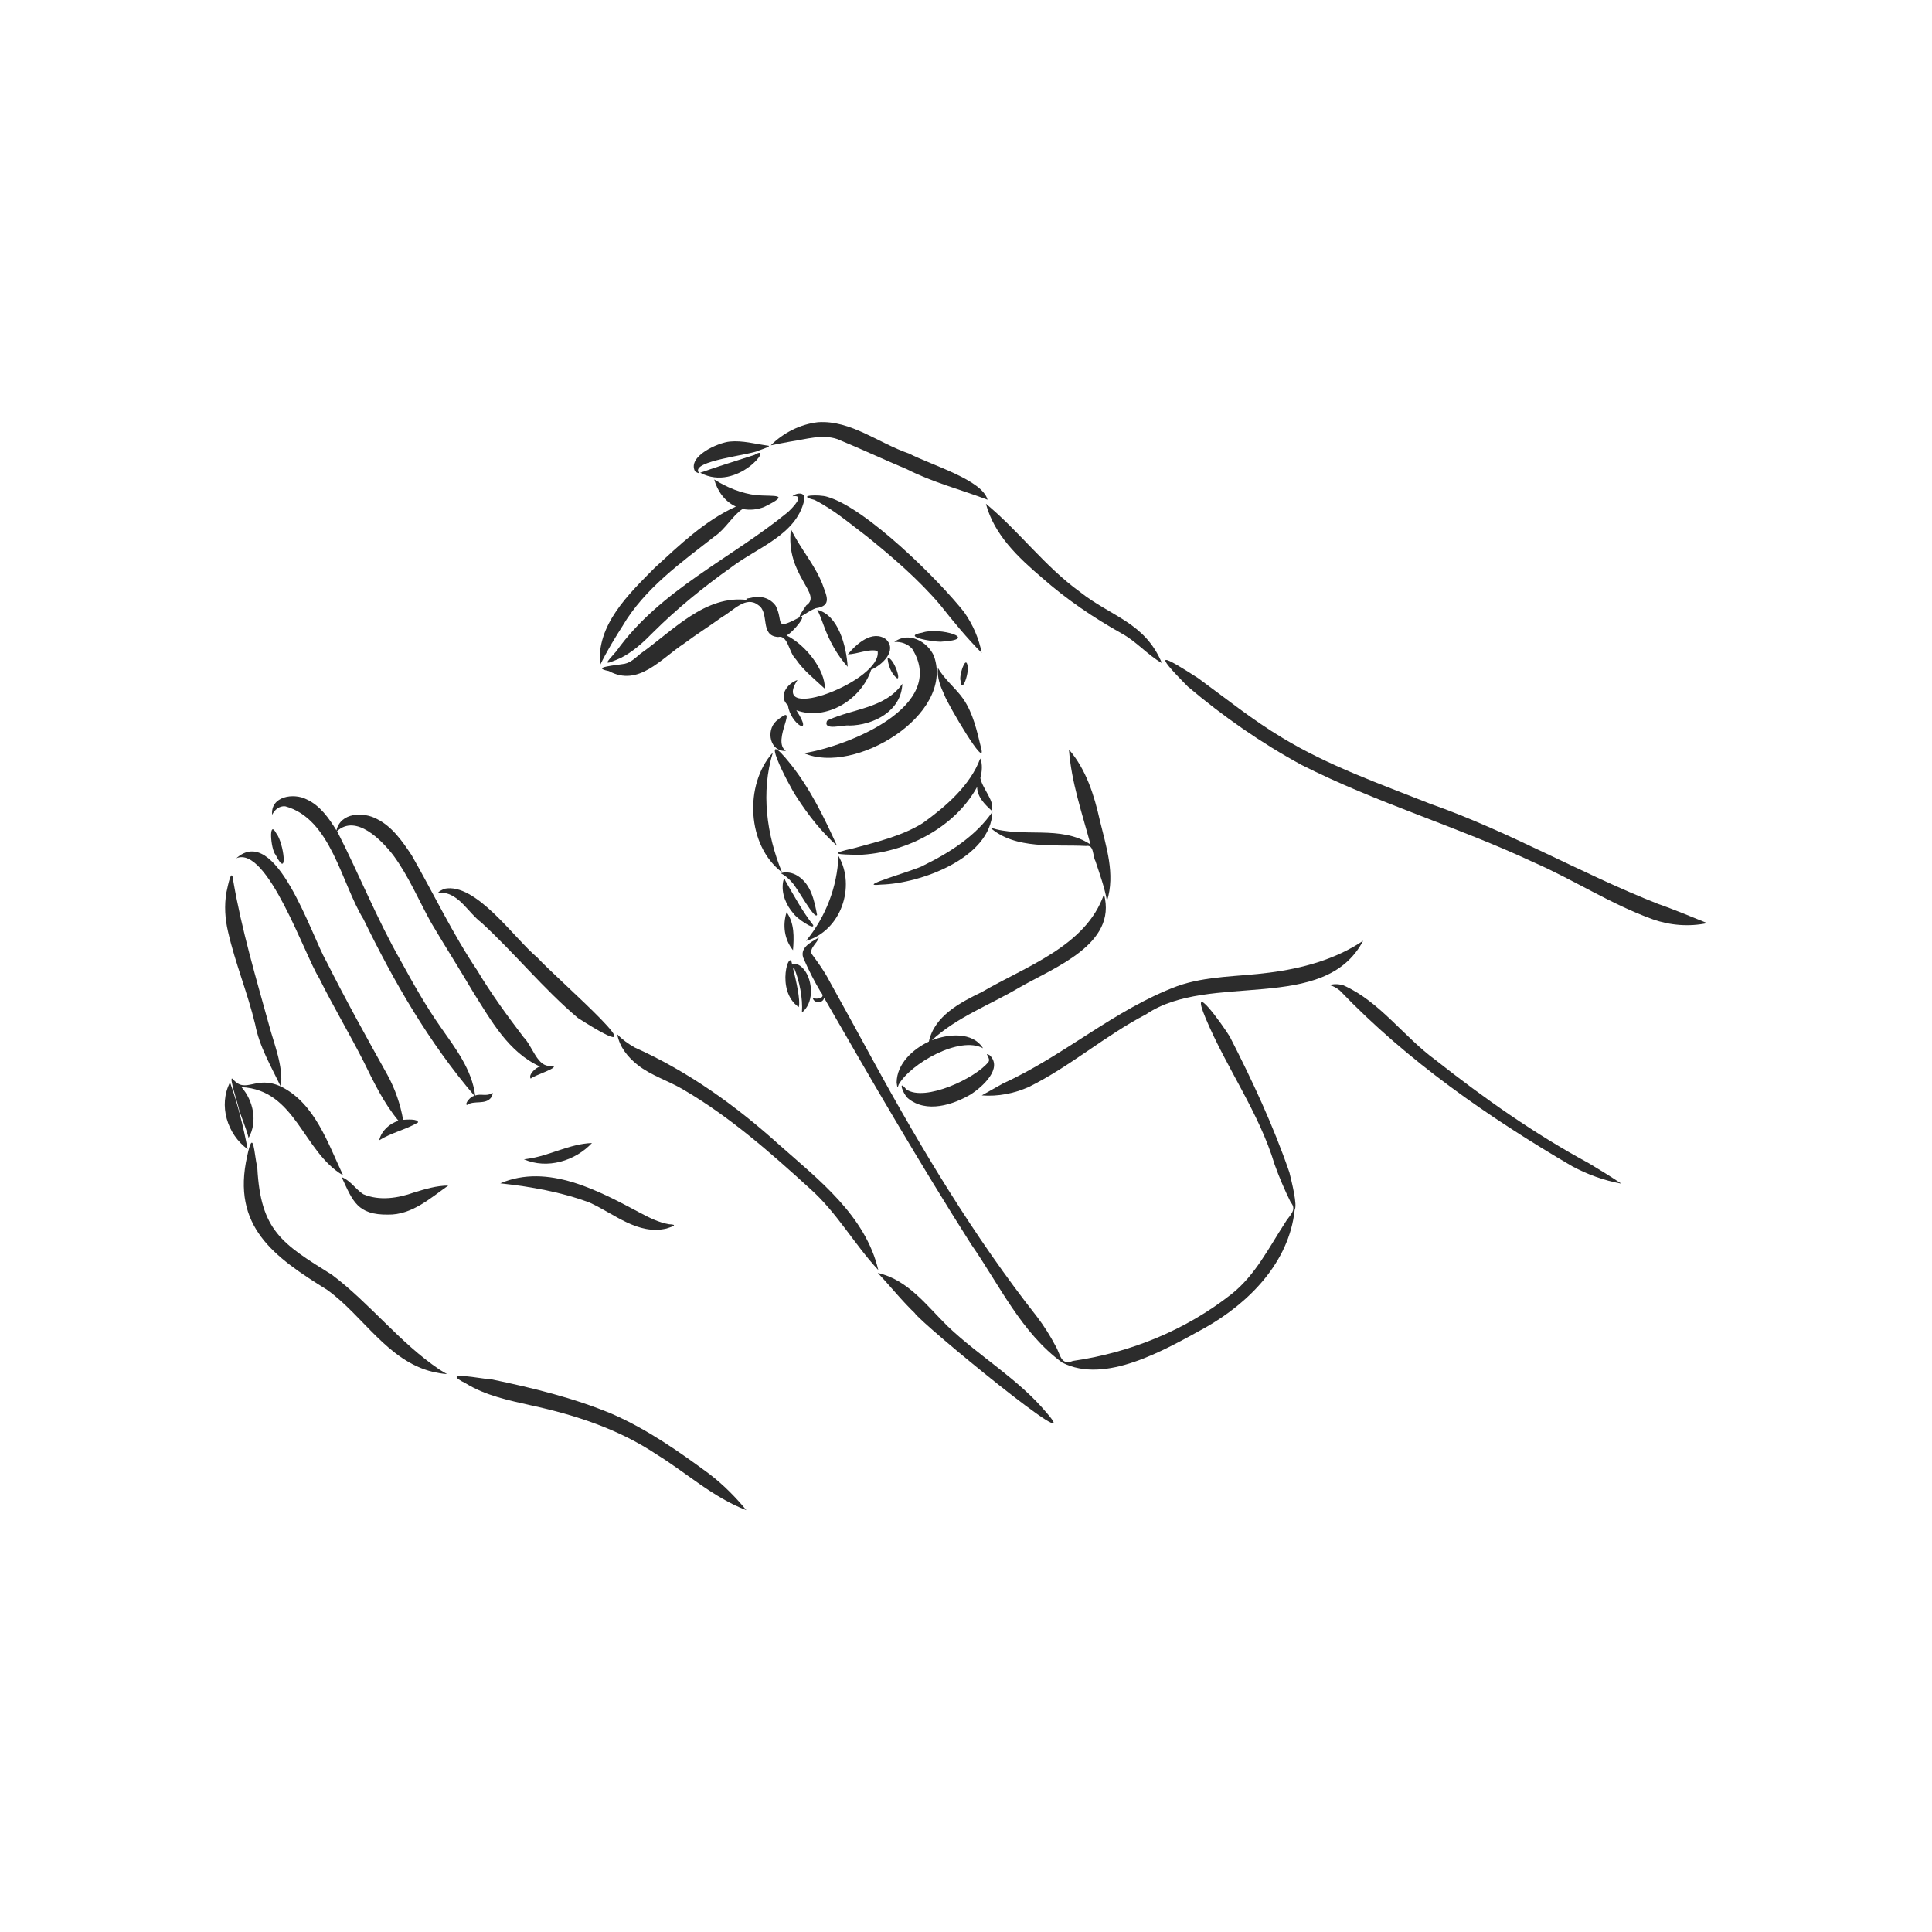 <?xml version="1.0" encoding="UTF-8"?>
<svg xmlns="http://www.w3.org/2000/svg" id="_Ñëîé_ðèñóíêà" data-name="Ñëîé ðèñóíêà" viewBox="0 0 3600 3600">
  <path d="m1118.1,1239.52c12.65-26.31,27.93-51.25,43.65-75.82-.58.9-1.16,1.8-1.74,2.7,41.33-70.08,108.77-117.86,171.67-167.05,19.92-13.2,34.48-40.07,52.16-51,13.43,2.7,27.49,1.3,40.19-3.78,51.23-25.15,18.43-19.42-14.14-21.8-28.35-3.31-55-14.18-79.03-29.33,5.67,21.33,19.89,41.29,40.37,50.49-58.13,26.34-104.65,71.3-151.16,113.9-48.64,49.19-109.1,106.38-101.98,181.67Z" fill="#2c2c2c" stroke-width="0"></path>
  <path d="m1468.24,954.21c-105.94,86.65-238.29,145.03-319.78,259.24-20.53,23.53-26.17,27.34,7.86,12.71,23.21-11.59,42.45-29.35,60.47-47.71,44.93-44.77,94.47-84.87,146.11-121.62,47.59-36.32,120.72-59.86,135.56-124.25,3.99-15.63-12.82-15.62-21.84-7.87,25.47-3.65-.16,21.7-8.38,29.49Z" fill="#2c2c2c" stroke-width="0"></path>
  <path d="m1502.42,1127.97c-27.05,39.37-4.35,13.52,17.75,5.32,31.33-4.28,19.51-23.95,12.14-45.18-14.48-36.77-41.74-66.71-58.51-102.24-10.97,86.3,59.96,121.03,28.62,142.1Z" fill="#2c2c2c" stroke-width="0"></path>
  <path d="m1412.75,1127.4c22.26,13.85,2.01,57.39,37.14,59.55,18.42-4.49,19.92,29.14,32.89,41.17,14.64,21.54,35.51,37.66,54.29,55.37.65-34.76-35.22-81.51-71.47-99.52,11.77-4.92,45.85-46.81,19.47-31.25-43.05,22.4-24.69,4.57-39.75-24.04-10.14-14.24-28.01-19.35-44.63-15.06-4.07,1.39-15.73,1.31-6.9,4.51-79.69-10.93-140.83,58.09-200.73,100.15-8.72,7.36-17.34,15.94-28.84,18.49-14.82,2.8-65.78,6.54-29.68,13.63,55.26,30.34,97.61-23.66,140.3-51.38,23.12-17.3,47.62-32.63,70.97-49.61,20.35-11.14,43.97-40.06,66.94-22.02Z" fill="#2c2c2c" stroke-width="0"></path>
  <path d="m1535.05,1165.91c10.04,27.81,24.63,54.52,44.47,76.56-2.43-38.93-17.54-96.58-56.61-106.16,0,0,0-.01-.01-.02,4.97,9.45,8.43,19.66,12.16,29.63Z" fill="#2c2c2c" stroke-width="0"></path>
  <path d="m1485.91,1267.1c-19.11,6.26-36.56,30.72-17.65,47.12,3.99,34.71,49.86,61.9,15.58,9.23,56.72,20.55,121.49-20.63,139.49-75.59,20.21-8.6,49.57-35.82,27.4-56.85-25.46-17.87-55.05,8.96-70.92,28.27,17.91-.4,39.07-10.76,55.44-6.34,10.43,54.23-202.42,136.57-149.34,54.17Z" fill="#2c2c2c" stroke-width="0"></path>
  <path d="m1669.63,1262.41c11.33,10.81-3.26-36.07-15.91-37.15,1.14,13.64,5.77,27.49,15.91,37.15Z" fill="#2c2c2c" stroke-width="0"></path>
  <path d="m1540.89,1343.42c-7.62,19.32,31.47,6.47,41.44,8.52,45.71-.5,97.14-27.13,99.05-77.8-31.79,45.65-91.36,46.08-137.79,67.44-1.06.37-1.94.94-2.69,1.83Z" fill="#2c2c2c" stroke-width="0"></path>
  <path d="m1498.27,1403.46c93.23,41.08,280.53-70.64,242.2-180.51-11.42-27.53-47.96-47.01-74.01-26.71,12.23-.95,24.85,3.36,33.18,12.61,67.25,107.33-119.93,181.54-201.37,194.61Z" fill="#2c2c2c" stroke-width="0"></path>
  <path d="m1446.25,1343.67c-19.36,17.94-11.69,57.29,18.22,55.53-28.63-18.52,29.58-95.67-18.22-55.53Z" fill="#2c2c2c" stroke-width="0"></path>
  <path d="m1485.28,1486.53c21.02,32.5,45.35,63.58,74.3,89.37-23.91-52.74-49.71-105.97-85.95-151.56-64.18-80.67-7.7,33.39,11.64,62.2Z" fill="#2c2c2c" stroke-width="0"></path>
  <path d="m1759.74,1295.06c5,15.15,81.3,145.66,68.12,97.56-7.55-30.85-14.54-63.27-32.67-89.9-14.28-20.6-35.03-36.15-47.39-58.09-2.22,17.52,4.64,34.81,11.94,50.44Z" fill="#2c2c2c" stroke-width="0"></path>
  <path d="m1599.4,1593.02c86.38-3.28,178.77-49.46,221.28-126.66.31,18.55,14.11,32.4,27.03,44.06-.05-.05-.1-.09-.15-.14,7.73-15.67-17.58-41.57-20.79-60.45,3.13-11.45,4.34-26.51-.24-36.55,0,0,0,0,0,0-18.7,50.43-64.16,89.55-106.93,120.34-39.15,24.3-84.5,34.68-128.41,46.86-51.56,11.36-29.03,11.47,8.2,12.54Z" fill="#2c2c2c" stroke-width="0"></path>
  <path d="m1642,1648.31c73.14-1.85,204.47-49.66,207.2-135.58-30.43,44.54-79.55,76.02-127.44,99.42-14.59,9.49-134.09,41.83-79.76,36.16Z" fill="#2c2c2c" stroke-width="0"></path>
  <path d="m1501.99,1753.2c64.82-18.64,93.36-101.1,60.39-158.25-2.3,58.02-23.75,113.3-60.39,158.25Z" fill="#2c2c2c" stroke-width="0"></path>
  <path d="m1869.71,2410.94c-.36-.55-.73-1.1-1.1-1.64.37.55.73,1.09,1.1,1.64Z" fill="#2c2c2c" stroke-width="0"></path>
  <path d="m1999.34,2535.89s-.09.02-.13.02c.05,0,.09-.02.13-.02Z" fill="#2c2c2c" stroke-width="0"></path>
  <path d="m2402.75,2185.07c-29.92-87.18-69.17-171.37-111.15-253.37-14.02-22.87-76.76-110.25-45.07-34.35,38.72,92.63,99.32,175.34,128.54,272.49,8.58,24.08,18.72,47.6,30.01,70.53,12.8,14.74-3.27,24.88-10.74,38.36-30.16,46.37-55.23,97.38-99.43,132.48-85.52,67.25-188.15,109.18-295.58,124.68.35-.06.69-.12,1.04-.18-.5.09-1.01.17-1.51.26.11-.02.22-.04.34-.06-23.13,9.52-23-12.68-32.68-28.51-9.83-18.72-21.23-36.71-34.03-53.56-117.49-149.36-215.55-312.66-306.45-479.23-27-49.29-53.8-98.69-81.15-147.78-9.1-17.6-20.79-33.49-32.48-49.36-4.36-11.15,10.66-20.03,13.35-30.44-15.02,8.65-38.18,19.91-27.51,41.04,9.14,21.04,19.76,41.5,31.53,61.21,9.88,10.33-7.22,13.57-15.3,10.4,2.71,10.55,18.76,10.26,21.21-.26,88.66,154.45,178.25,308.43,273.68,458.83,52.82,75.78,93.66,165.22,169.9,220.71,80.02,40.79,189.49-22.67,265.61-64.56,82.22-46.26,157.21-122.07,167.54-219.83,5.35-9.32-5.14-50.53-9.69-69.5Z" fill="#2c2c2c" stroke-width="0"></path>
  <path d="m1898.64,1840.51c64.55-37.47,183.75-80.49,158.46-174.34-33.41,97.09-145.43,134.25-227.17,182.1-40.66,19.77-88.59,44.4-99.14,92.53-29.54,13.87-59.68,41.27-60.02,76.07.9,5.25.89,13.88,3.73,4.16,22.07-39.18,113.83-91.67,157.31-67.76-19.65-31.4-65.54-26.76-95.61-14.78,46.56-43.22,108.26-65.94,162.45-98Z" fill="#2c2c2c" stroke-width="0"></path>
  <path d="m1841.74,1978.89c-23.62,29.79-118.12,74.95-152.99,51.01-16.22-20.49-6.4,8.48,3.07,16.56,33.97,28.42,84.43,12.42,118.46-8.12,20.42-13.55,58.6-47.58,34.1-71.88-13.02-7.62,2.85,5.39-2.64,12.42Z" fill="#2c2c2c" stroke-width="0"></path>
  <path d="m2539.99,1752.99c-51.43,34.76-113.68,51.6-174.77,59.34-57.16,7.69-116.4,5.64-171.37,25.07-116.84,43.61-211.33,129.85-324.69,181.3-13.24,7.48-26.56,15.03-39.79,22.39,30.04,2.4,60.38-3.54,87.83-15.81,76.94-38.09,142.29-95.79,218.47-135.34,117.97-79.98,332.49-.1,404.33-136.94Z" fill="#2c2c2c" stroke-width="0"></path>
  <path d="m2062.74,1678.75c15.74-49.78-1.55-101.13-13.29-149.79-10.54-47.3-25.45-94.91-57.62-132.29,4.47,60.72,24.44,118.49,40.19,176.92-55.65-37.23-127.34-11.38-187.12-31.64,46.82,41.64,120.21,31.31,178.86,34.41,15.2-2.75,11.8,17.96,17.35,27.94,8.09,24.54,17.04,48.99,21.63,74.45Z" fill="#2c2c2c" stroke-width="0"></path>
  <path d="m1796.46,1140.5c-48.17-60.94-183.04-194.32-254.99-214.8-14.71-4.73-60.29-3.14-23.91,5.75,35.64,17.84,66.4,44.41,98.1,68.32,48.32,39.08,95.8,79.87,136.18,127.3,24.51,30.94,49.57,61.54,77.42,89.57-5.25-27.36-16.77-53.38-32.8-76.13Z" fill="#2c2c2c" stroke-width="0"></path>
  <path d="m1405.88,847.69c-33.7,11.05-67.76,21.23-101.16,33.2,70.3,37.89,140.02-56.98,101.16-33.2Z" fill="#2c2c2c" stroke-width="0"></path>
  <path d="m1302.14,880.78s-.02-.03-.04-.05c.01.02.02.03.04.05Z" fill="#2c2c2c" stroke-width="0"></path>
  <path d="m1295.05,878.22c1.14,1.43,8.96,4.99,7.08,2.55,0,0,0,0,0,0-.03-.03-.05-.06-.08-.1.01.01.02.03.04.04-16.08-22.29,97.33-32.71,112.86-41.58,4.32-1.69,24.74-8.12,15.48-8.75-23.44-3.19-46.85-9.93-70.71-7.57-22.15,2.19-79.17,27.57-64.68,55.39Z" fill="#2c2c2c" stroke-width="0"></path>
  <path d="m1473.38,822.72c28.49-4.14,58.61-14.11,86.91-4.48,43.4,17.81,85.92,37.88,129.27,55.98,48.15,24.57,100.4,37.87,150.61,56.97-9.9-36.85-102.2-63.58-146.73-86.19-56.06-19-108.11-62.39-169.35-58.27-32.98,3.81-64.46,19.73-87.87,43.15,12.28-2.56,24.76-4.91,37.16-7.17Z" fill="#2c2c2c" stroke-width="0"></path>
  <path d="m1837.09,938.66c15.37,58.08,60.46,100.3,104.67,138.02,45.5,40.1,95.44,74.1,148.29,103.66,27.56,14.99,48,39.76,75.01,55.28-31.89-76.14-94.47-86.38-153.11-133-65.21-47.21-113.07-112.95-174.86-163.96Z" fill="#2c2c2c" stroke-width="0"></path>
  <path d="m3087.85,1683.73c.55.19,1.1.37,1.65.56-143.86-56.65-278.24-135.31-424.62-186.62-93.44-37.09-189.19-70.53-275.5-122.93-55.08-32.93-105.1-73.28-156.78-111.08-65.79-42.27-87.79-53.46-19.26,15.67,65.53,55.45,136.79,105.23,212.3,146.18,139.63,70.69,290.8,115.06,432.46,181.47,75,32.83,144.21,78.15,221.43,105.97,32.36,11.49,67.95,14.27,101.59,7.16-30.98-12.24-61.69-25.57-93.27-36.37Z" fill="#2c2c2c" stroke-width="0"></path>
  <path d="m2960.55,2167.51c-101.21-54.69-195.47-121.24-285.68-192.42-59.22-43.19-103.7-108.76-171.36-139-8.31-2.46-17.48-3.38-25.72-.42,7.22,1.76,13.66,5.72,19.27,10.49,125.31,130.68,276.64,235.85,432.54,327.03,28.55,15.43,59.73,26.51,91.57,32.43-19.83-13.28-40.13-25.88-60.63-38.11Z" fill="#2c2c2c" stroke-width="0"></path>
  <path d="m1789.93,1268.63c2.08,27.63,18.02-19.3,12.32-30.95-3.95-14.24-15.76,22.54-12.32,30.95Z" fill="#2c2c2c" stroke-width="0"></path>
  <path d="m1752.52,1195.76c77-4.2-2.48-28.05-33.63-17.03-40.95,7.03,17.28,17.05,33.63,17.03Z" fill="#2c2c2c" stroke-width="0"></path>
  <path d="m1476.14,1644.64c9.87,10.06,42.03,70.49,46.35,60.07,0,.03.01.06.02.1-5.11-26.73-11.34-57.34-36.19-72.8-9.22-5.84-20.85-8.27-31.39-4.94,8.2,4.32,15.28,10.47,21.22,17.56Z" fill="#2c2c2c" stroke-width="0"></path>
  <path d="m1479.04,1702.8c5.64,8.43,38.52,31.08,36.26,21.04-20.01-25.46-35.59-54.44-51.74-82.44-2.21-6.81-3.14-3.89-4.35,1.61-3.81,21.55,5.55,43.87,19.83,59.8Z" fill="#2c2c2c" stroke-width="0"></path>
  <path d="m1457.13,1625.38c-28.76-70.47-39.57-149.45-17-223.21-53.94,60.09-48.46,173.5,17,223.21Z" fill="#2c2c2c" stroke-width="0"></path>
  <path d="m1477.64,1770.62c1.95-24.06,2.9-50.22-11.89-70.81-7.87,24.01-4.18,50.98,11.89,70.81Z" fill="#2c2c2c" stroke-width="0"></path>
  <path d="m1501.87,1811.85c-4.91-8.19-15.58-19.46-25.93-14.57-3.77-33.72-32.33,48.23,12.38,79.25,3.84-11.93-5.47-52.07-10.72-72.5,1.89,1.78,2.43,2.15,1.98-.74,10,24.03,16.71,57.22,14.69,83.28,21.35-16.68,20.66-52.88,7.6-74.74Z" fill="#2c2c2c" stroke-width="0"></path>
  <path d="m824.24,1663.24c32.11,3.14,48.51,37.66,72.43,55.59,62.25,57.01,115.55,123.41,180.1,177.94,174.49,111.52-36.97-70.43-75.65-112.59-43.09-35.7-114.43-140.32-173.16-128.04-7.84,3.42-18.91,10.06-3.73,7.1Z" fill="#2c2c2c" stroke-width="0"></path>
  <path d="m513.58,1592.86c24.22,48.38,15.13-22.95,1.19-40.12-14.66-27.61-10.56,29.73-1.19,40.12Z" fill="#2c2c2c" stroke-width="0"></path>
  <path d="m440.33,1599.28s-.01,0-.02.01c57.6-24.9,127.73,181.59,154.25,223.03,25.83,52,55.53,101.94,81.97,153.61,19.25,39.08,37.93,78.8,66.03,112.51-16.88,5.03-31.99,18.76-35.94,36.27,22.52-14.08,49.3-19.69,72.34-33.13.63-7.24-21.53-5.35-27.8-4.94-5.13-29.11-14.84-57.29-28.96-83.28-39.18-70.33-78.32-140.74-114.45-212.71-28.12-48.61-93.59-257.22-167.41-191.38Z" fill="#2c2c2c" stroke-width="0"></path>
  <path d="m425.04,1736.57c13.31,58.37,36.52,113.93,50.43,172.14,7.87,41.47,29.59,77.99,47.52,115.64-47.09-21.41-64.31,15.07-89.07-13.6-9.41-9.56,10.63,49.13,11.77,57.84,5.61,17.28,13.13,34.06,17.59,51.66,17.09-29.97,8.85-69.43-13.32-94.57,101.4,5.17,114.18,120.12,189.42,164.47-28.5-59.91-52.34-134.03-115.81-165.58,4.22-39.78-12.56-77.63-22.49-115.34-24.48-88.43-50.57-176.23-66.25-266.84-2.87-29.76-10.07,7.45-12.85,20.04-4.3,24.59-2.73,49.9,3.06,74.13Z" fill="#2c2c2c" stroke-width="0"></path>
  <path d="m461.54,2141.41c-8.17-42.29-18.51-83.97-32.89-124.64-22.05,42.63-5.2,97.14,32.89,124.64Z" fill="#2c2c2c" stroke-width="0"></path>
  <path d="m818.63,2551.81c-74.2-50.1-128.91-122.9-200.06-176.43-93.62-58.31-132.94-82.38-139.1-199.69-6.01-24.51-6.99-77.86-18.83-21.64-29.77,131.48,49.92,187.89,149.17,249.53,66.98,48.34,112.33,132.24,196.55,152.65,8.76,1.91,17.66,3.62,26.6,4.16-4.73-2.91-9.74-5.42-14.34-8.58Z" fill="#2c2c2c" stroke-width="0"></path>
  <path d="m771.34,2222.04c-29.86,10.67-64.37,15.94-94.35,3.23-14.45-9.28-23.88-25.63-40.37-31.87,20.94,45.35,29.48,70.48,86.68,69.84,43.98.6,78.07-30.21,111.92-54.1-21.8,0-43.2,6.59-63.88,12.9Z" fill="#2c2c2c" stroke-width="0"></path>
  <path d="m883.18,2042.19c-6.56.95-17.77,14.47-13.16,16.85,13.26-9.57,34.71.63,45.47-14.41,1.7-1.6,4.28-11.34.56-7.47-8.97,6.12-20.82.23-30.65,4.25-5.99-48.42-36.69-88.02-63.79-126.81-27.81-39.41-51.45-81.52-74.61-123.77-44.62-78.13-78.15-162.58-118.93-242.14,35.49-32.18,83.03,16.79,104.76,45.01,28.68,38.92,47.31,83.87,70.69,125.93,25.63,43.38,52.76,85.88,78.31,129.34,33.21,52.43,65.47,111.79,124.62,138.43-9.19,1.64-22.94,16.66-17.36,22.49,0,0-.01.01-.02.02.03-.04.06-.08.09-.12,0,0-.01.02-.02.02,2.84-5.21,61.02-22.61,37.27-24.11-24.51,4.22-34.55-37.09-50.68-52.89-30.61-40.19-60.39-80.97-86.37-124.38-46.13-68.62-81.31-143.18-122.25-214.72-17.2-25.77-36.06-53.31-64.49-67.48-25.3-13.95-68.16-12.49-75.66,21.14-13.99-22.7-30.56-46.43-55.51-57.82-24.34-12.68-67.66-5.84-64.33,28.7,4.43-9.34,13.48-17,24.38-15.86,85.39,23.35,104.15,142.65,145.75,210.3,56.79,116.95,122.15,230,206.86,329.15-.32.11-.63.22-.94.34Z" fill="#2c2c2c" stroke-width="0"></path>
  <path d="m989.11,2009.88s.04-.05.05-.07c-.02.02-.04.05-.05.07Z" fill="#2c2c2c" stroke-width="0"></path>
  <path d="m976.21,2160.19c43.3,18.9,95.31,3.24,126.85-30.33-42.07,1.37-79.4,24.05-120.63,29.54.02,0,.04,0,.07,0-2.07.3-4.25.48-6.28.8Z" fill="#2c2c2c" stroke-width="0"></path>
  <path d="m1636.58,2366.56c-24-101.4-110.52-167.77-184.86-233.61-80.76-72.94-169.37-136.34-268.91-181.05-11.85-6.8-23.23-14.64-32.61-24.64,4.07,23.42,19.68,42.64,37.84,57.04,25.65,20.2,57.67,29.48,85.47,46.15,86.74,50.68,162.7,117.8,236.66,185.24,49.41,44.02,81.78,102.97,126.41,150.88Z" fill="#2c2c2c" stroke-width="0"></path>
  <path d="m1950.37,2632.75c-52.57-63.01-125.17-104.93-184.29-161.2-39-38.25-74.15-86.93-130.42-99.59,23.94,25.33,45.64,52.9,71.04,76.89-.84-.8-1.67-1.61-2.5-2.41,12.07,19.7,325.79,277.18,246.18,186.3Z" fill="#2c2c2c" stroke-width="0"></path>
  <path d="m1322.59,2747.14c-57.42-42.53-116.59-83.84-182.31-112.58-71.47-29.82-147.53-48.32-223.16-64.09-20.11-.88-100.78-18.33-49.36,7.19,37.18,22.93,80.14,31.67,122.18,41.15,82.05,17.77,162.84,44.15,233.16,91.05,56.09,34.5,105.39,80.36,167.62,104.1-20.15-24.51-42.92-47.41-68.12-66.81Z" fill="#2c2c2c" stroke-width="0"></path>
  <path d="m932.2,2204.98c56.47,6.11,113.63,16.01,166.99,36.1,45.32,20.62,89.65,60.78,142.85,48.07,10.43-3.52,22.75-7.18,4.47-7.98-18.61-3.22-35.71-11.66-52.25-20.44-78.08-41.55-173.1-93.76-262.06-55.74Z" fill="#2c2c2c" stroke-width="0"></path>
</svg>
